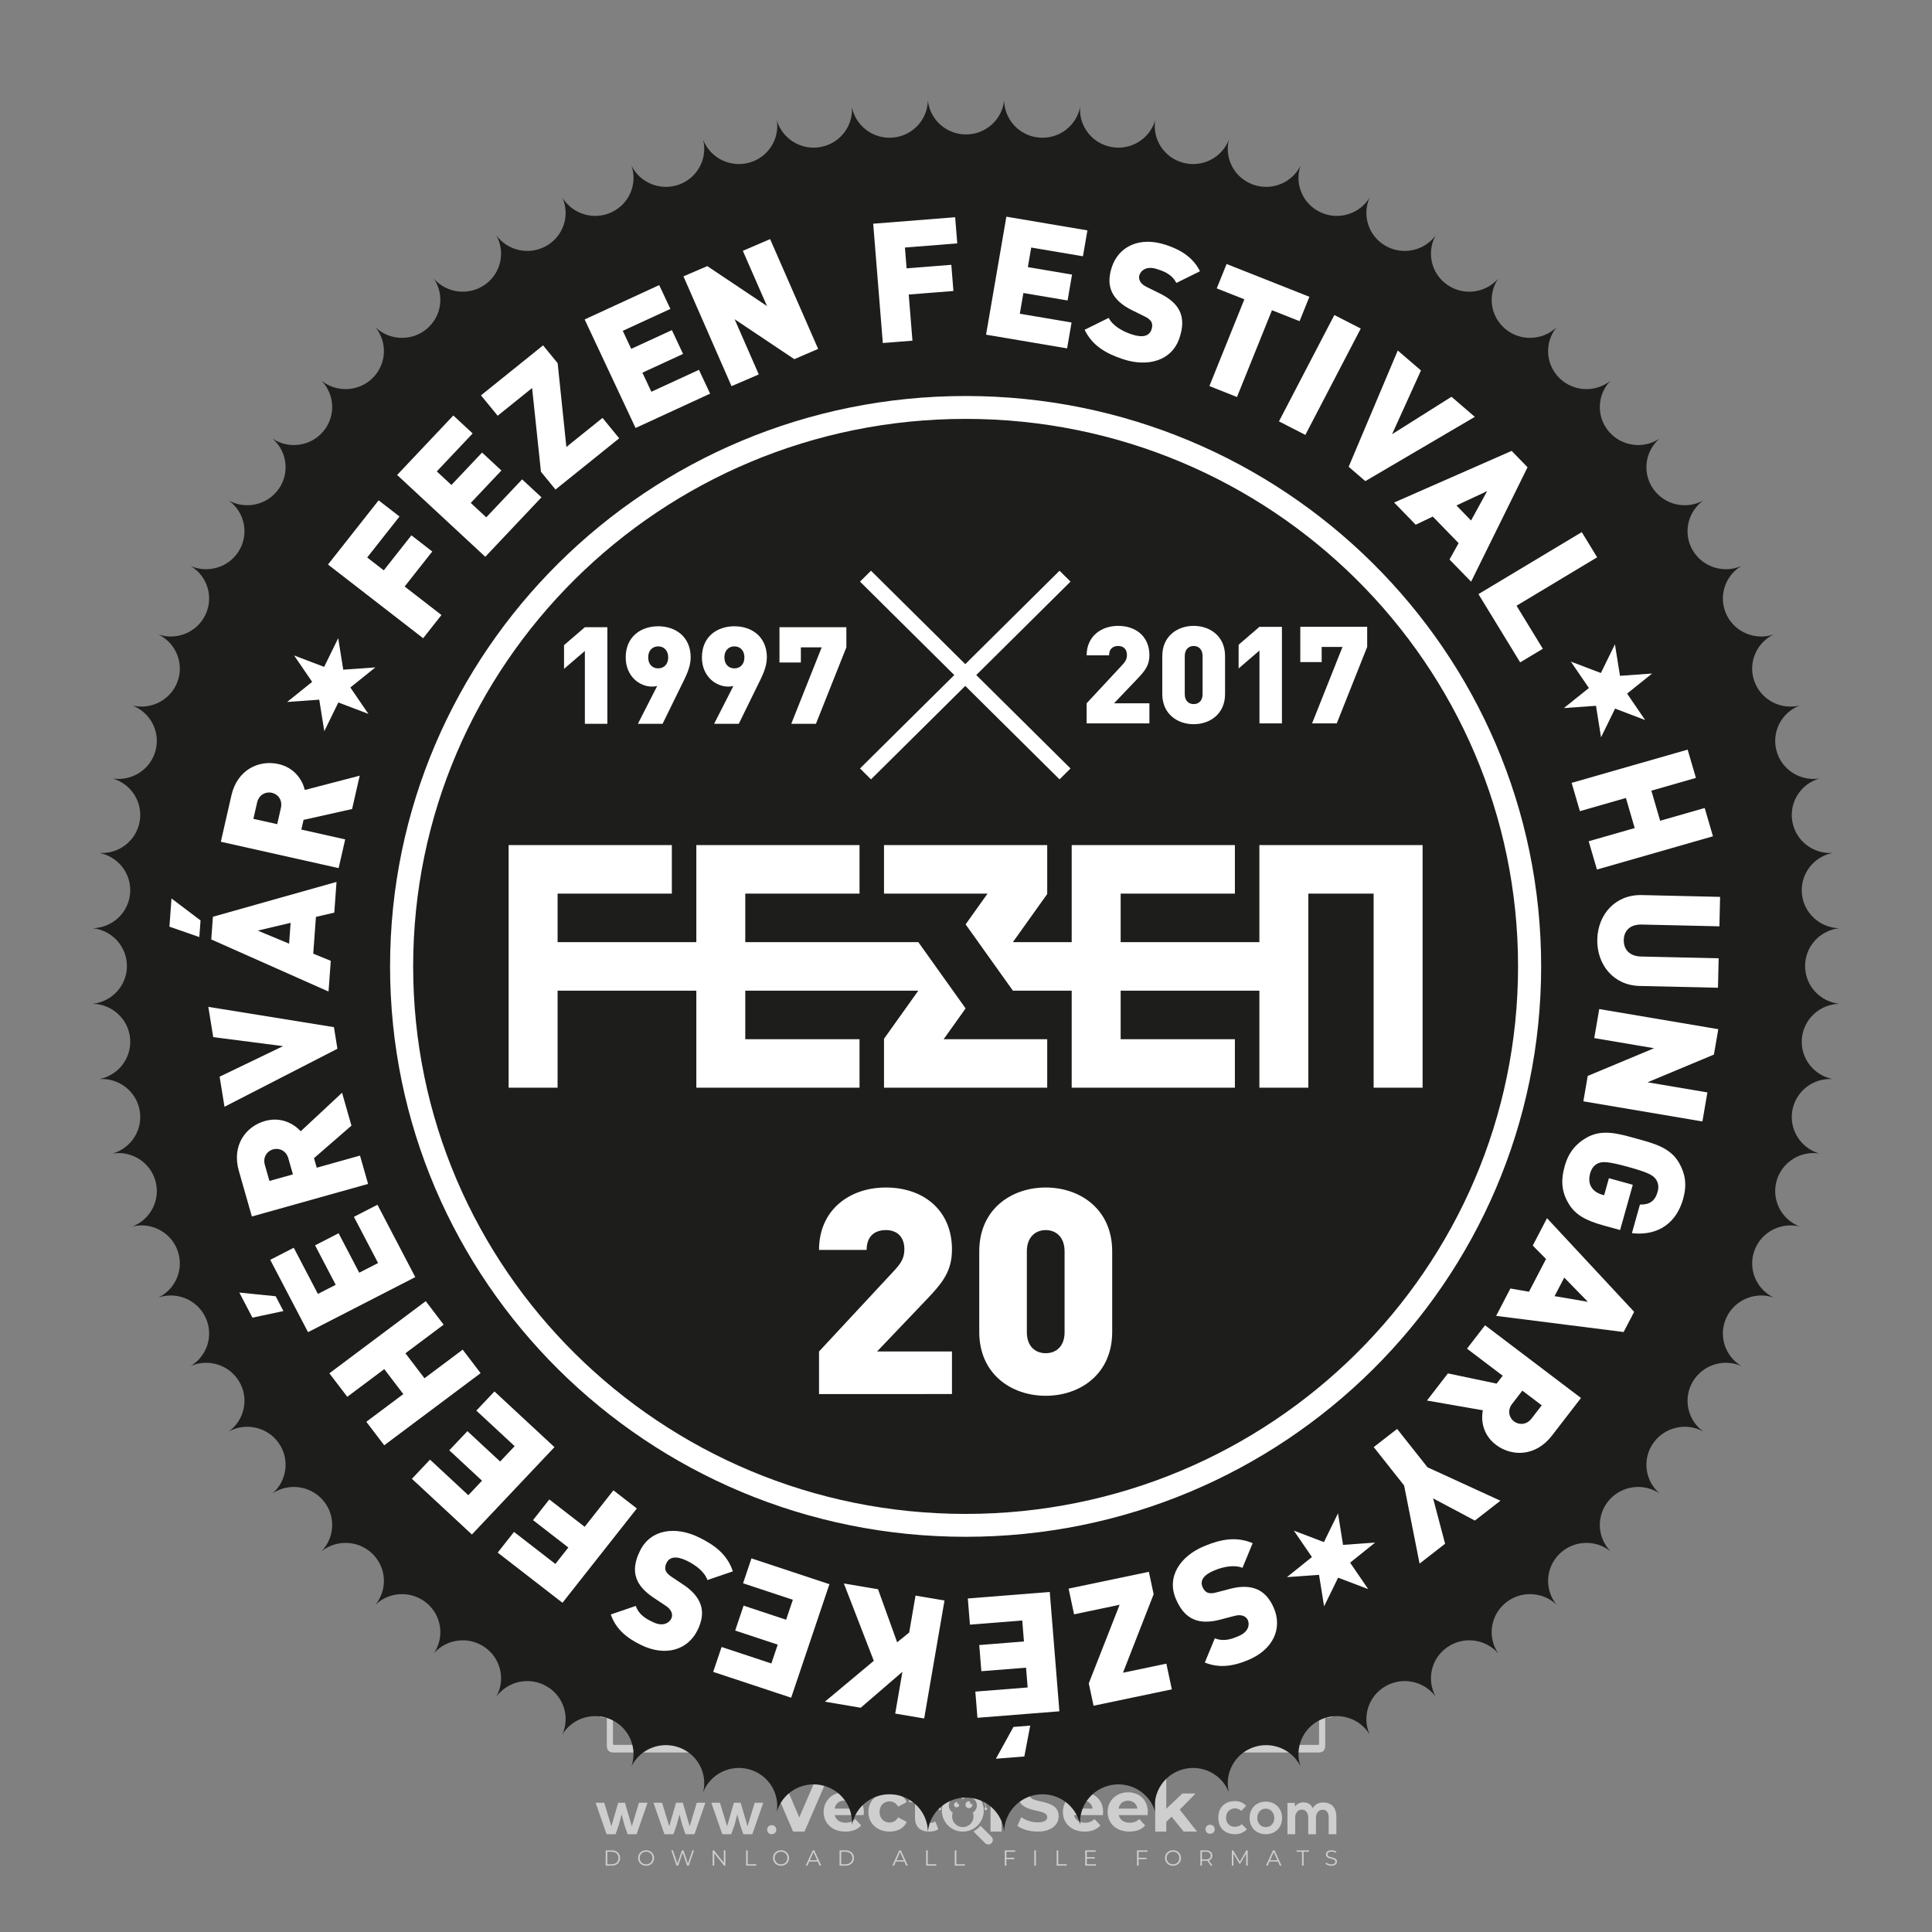 <?xml version="1.0" encoding="iso-8859-1"?>
<!-- Generator: Adobe Illustrator 24.3.0, SVG Export Plug-In . SVG Version: 6.00 Build 0)  -->
<svg version="1.1" id="Layer_1" xmlns="http://www.w3.org/2000/svg" xmlns:xlink="http://www.w3.org/1999/xlink" x="0px" y="0px"
	 viewBox="0 0 500 500" style="enable-background:new 0 0 500 500;" xml:space="preserve">
<rect x="0" y="0" width="500" height="500" fill="#808080" stroke="none"/>
<g id="watermark_1_">
	<g>
		<g id="watermark" style="opacity:0.61;">
			<g>
				<g>
					<g>
						<g>
							<polygon style="fill:#FFFFFF;" points="213.765,461.172 208.204,474.017 205.268,474.017 199.726,461.172 202.938,461.172 
								206.846,470.347 210.81,461.172 							"/>
						</g>
						<g>
							<path style="fill:#FFFFFF;" d="M223.507,469.741h-7.469c0.275,1.23,1.321,1.982,2.826,1.982c1.046,0,1.798-0.312,2.477-0.954
								l1.523,1.651c-0.917,1.046-2.294,1.597-4.074,1.597c-3.413,0-5.634-2.147-5.634-5.083c0-2.954,2.257-5.083,5.267-5.083
								c2.899,0,5.138,1.945,5.138,5.12C223.562,469.191,223.526,469.503,223.507,469.741 M216.002,468.071h4.863
								c-0.202-1.248-1.138-2.055-2.422-2.055C217.139,466.016,216.204,466.805,216.002,468.071"/>
						</g>
						<g>
							<path style="fill:#FFFFFF;" d="M224.735,468.934c0-2.973,2.294-5.083,5.505-5.083c2.074,0,3.707,0.899,4.423,2.514
								l-2.22,1.193c-0.532-0.936-1.321-1.358-2.221-1.358c-1.45,0-2.587,1.009-2.587,2.734c0,1.725,1.138,2.734,2.587,2.734
								c0.899,0,1.688-0.404,2.221-1.358l2.22,1.211c-0.716,1.578-2.349,2.495-4.423,2.495
								C227.029,474.017,224.735,471.907,224.735,468.934"/>
						</g>
						<g>
							<path style="fill:#FFFFFF;" d="M242.828,473.393c-0.587,0.422-1.45,0.624-2.331,0.624c-2.33,0-3.688-1.193-3.688-3.542
								v-4.055h-1.523v-2.202h1.523v-2.404h2.863v2.404h2.459v2.202h-2.459v4.019c0,0.844,0.458,1.303,1.229,1.303
								c0.422,0,0.844-0.128,1.156-0.367L242.828,473.393z"/>
						</g>
					</g>
					<g>
						<path style="fill:#FFFFFF;" d="M262.474,463.997v2.643c-0.238-0.018-0.422-0.037-0.642-0.037
							c-1.578,0-2.624,0.862-2.624,2.753v4.661h-2.863v-9.873h2.734v1.303C259.776,464.493,260.951,463.997,262.474,463.997"/>
					</g>
					<g>
						<path style="fill:#FFFFFF;" d="M263.299,472.53l1.009-2.239c1.083,0.789,2.697,1.339,4.239,1.339
							c1.762,0,2.477-0.587,2.477-1.376c0-2.404-7.469-0.752-7.469-5.524c0-2.184,1.762-4,5.413-4c1.615,0,3.267,0.385,4.459,1.138
							l-0.918,2.257c-1.193-0.679-2.422-1.009-3.56-1.009c-1.761,0-2.44,0.66-2.44,1.468c0,2.367,7.468,0.734,7.468,5.45
							c0,2.147-1.78,3.982-5.45,3.982C266.492,474.017,264.437,473.411,263.299,472.53"/>
					</g>
					<g>
						<path style="fill:#FFFFFF;" d="M285.428,469.741h-7.469c0.275,1.23,1.321,1.982,2.826,1.982c1.046,0,1.798-0.312,2.477-0.954
							l1.523,1.651c-0.918,1.046-2.294,1.597-4.074,1.597c-3.413,0-5.634-2.147-5.634-5.083c0-2.954,2.257-5.083,5.267-5.083
							c2.9,0,5.138,1.945,5.138,5.12C285.484,469.191,285.447,469.503,285.428,469.741 M277.923,468.071h4.863
							c-0.202-1.248-1.138-2.055-2.422-2.055C279.061,466.016,278.125,466.805,277.923,468.071"/>
					</g>
					<g>
						<path style="fill:#FFFFFF;" d="M297.007,469.741h-7.469c0.275,1.23,1.321,1.982,2.826,1.982c1.046,0,1.798-0.312,2.477-0.954
							l1.523,1.651c-0.918,1.046-2.294,1.597-4.074,1.597c-3.413,0-5.634-2.147-5.634-5.083c0-2.954,2.257-5.083,5.267-5.083
							c2.899,0,5.138,1.945,5.138,5.12C297.062,469.191,297.025,469.503,297.007,469.741 M289.501,468.071h4.863
							c-0.202-1.248-1.138-2.055-2.422-2.055C290.639,466.016,289.703,466.805,289.501,468.071"/>
					</g>
					<g>
						<polygon style="fill:#FFFFFF;" points="303.208,470.145 301.831,471.503 301.831,474.017 298.969,474.017 298.969,460.401 
							301.831,460.401 301.831,468.108 306.016,464.144 309.429,464.144 305.318,468.328 309.796,474.017 306.327,474.017 						"/>
					</g>
					<g>
						<path style="fill:#FFFFFF;" d="M256.601,475.359L256.601,475.359l-2.86-2.86c-0.435,0.508-0.953,0.943-1.534,1.284
							c-0.092,0.069-0.186,0.136-0.283,0.199l3.027,3.027c0.456,0.456,1.195,0.456,1.65,0
							C257.057,476.554,257.057,475.815,256.601,475.359"/>
					</g>
					<g>
						<path style="fill:#FFFFFF;" d="M249.984,463.244c0.221-0.173,0.495-0.281,0.797-0.281c0.042,0,0.083,0.002,0.124,0.006
							c-0.214-0.156-0.478-0.249-0.764-0.249c-0.395,0-0.744,0.18-0.981,0.458c-0.051,0-0.1,0.006-0.151,0.008
							c0.039-0.077,0.064-0.162,0.064-0.255c0-0.234-0.143-0.434-0.346-0.519c0.087,0.126,0.138,0.279,0.138,0.445
							c0,0.122-0.031,0.237-0.081,0.341c-2.811,0.201-5.03,2.539-5.03,5.4c0,2.993,2.426,5.42,5.42,5.42
							c2.993,0,5.42-2.426,5.42-5.42C254.595,465.879,252.593,463.635,249.984,463.244 M247.983,464.656
							c0.435,0,0.844,0.112,1.199,0.309c0.374-0.245,0.82-0.387,1.299-0.387c0.711,0,1.348,0.312,1.784,0.806
							c-0.435-0.379-1.004-0.61-1.627-0.61c-0.449,0-0.87,0.12-1.234,0.329c-0.079,0.046-0.156,0.096-0.229,0.15
							c-0.065-0.048-0.133-0.093-0.204-0.134c-0.369-0.219-0.8-0.344-1.26-0.344c-0.3,0-0.588,0.054-0.854,0.152
							C247.196,464.754,247.578,464.656,247.983,464.656 M251.772,469.098c0.115,0.305,0.181,0.634,0.181,0.979
							c0,1.534-1.244,2.777-2.778,2.777c-1.534,0-2.777-1.243-2.777-2.777c0-0.345,0.066-0.674,0.181-0.979
							c-0.62-0.382-1.035-1.064-1.035-1.846c0-1.197,0.971-2.168,2.168-2.168c0.565,0,1.078,0.218,1.463,0.572
							c0.386-0.354,0.899-0.572,1.464-0.572c1.197,0,2.168,0.971,2.168,2.168C252.807,468.034,252.392,468.716,251.772,469.098"/>
					</g>
					<g>
						<path style="fill:#FFFFFF;" d="M251.666,467.061c0,0.497-0.404,0.901-0.901,0.901c-0.497,0-0.901-0.404-0.901-0.901
							s0.404-0.901,0.901-0.901c0.101,0,0.197,0.017,0.287,0.047c-0.03,0.062-0.045,0.132-0.045,0.204
							c0,0.273,0.221,0.494,0.494,0.494c0.05,0,0.099-0.008,0.146-0.022C251.66,466.941,251.666,467,251.666,467.061"/>
					</g>
					<g>
						<path style="fill:#FFFFFF;" d="M248.255,467.061c0,0.376-0.305,0.681-0.681,0.681c-0.376,0-0.681-0.305-0.681-0.681
							s0.305-0.681,0.681-0.681c0.076,0,0.149,0.013,0.217,0.035c-0.023,0.047-0.034,0.1-0.034,0.155
							c0,0.206,0.167,0.374,0.374,0.374c0.038,0,0.075-0.006,0.11-0.017C248.25,466.97,248.255,467.015,248.255,467.061"/>
					</g>
					<g>
						<g>
							<g>
								<rect x="242.908" y="467.83" style="fill:#FFFFFF;" width="0.616" height="0.616"/>
							</g>
							<g>
								<rect x="254.827" y="467.83" style="fill:#FFFFFF;" width="0.616" height="0.616"/>
							</g>
							<g>
								<path style="fill:#FFFFFF;" d="M255.205,468.082h-0.14c0-3.248-2.642-5.89-5.89-5.89c-3.248,0-5.89,2.642-5.89,5.89h-0.14
									c0-1.611,0.627-3.125,1.766-4.264c1.139-1.139,2.653-1.766,4.264-1.766c1.611,0,3.125,0.627,4.264,1.766
									C254.578,464.957,255.205,466.471,255.205,468.082"/>
							</g>
						</g>
						<g>
							<rect x="248.868" y="461.814" style="fill:#FFFFFF;" width="0.616" height="0.616"/>
						</g>
						<g>
							<rect x="244.95" y="462.052" style="fill:#FFFFFF;" width="8.45" height="0.14"/>
						</g>
						<g>
							<path style="fill:#FFFFFF;" d="M245.174,462.15c0,0.108-0.088,0.196-0.196,0.196c-0.108,0-0.196-0.088-0.196-0.196
								c0-0.108,0.088-0.196,0.196-0.196C245.086,461.954,245.174,462.042,245.174,462.15"/>
						</g>
						<g>
							<path style="fill:#FFFFFF;" d="M253.596,462.15c0,0.108-0.088,0.196-0.196,0.196c-0.108,0-0.196-0.088-0.196-0.196
								c0-0.108,0.088-0.196,0.196-0.196C253.509,461.954,253.596,462.042,253.596,462.15"/>
						</g>
					</g>
				</g>
				<g>
					<path style="fill:#FFFFFF;" d="M314.356,473.409c0,1.559-2.364,1.559-2.364,0C311.993,471.851,314.356,471.851,314.356,473.409
						z"/>
				</g>
				<g>
					<g>
						<g>
							<path style="fill:#FFFFFF;" d="M161.739,466.549l1.772,6.088l1.855-6.088h2.215l-2.823,8.14h-2.33l-0.837-2.396l-0.722-2.708
								l-0.722,2.708l-0.837,2.396h-2.33l-2.839-8.14h2.231l1.855,6.088l1.756-6.088H161.739z"/>
						</g>
						<g>
							<path style="fill:#FFFFFF;" d="M176.713,466.549l1.772,6.088l1.855-6.088h2.215l-2.823,8.14h-2.33l-0.837-2.396l-0.722-2.708
								l-0.722,2.708l-0.837,2.396h-2.33l-2.839-8.14h2.231l1.855,6.088l1.756-6.088H176.713z"/>
						</g>
						<g>
							<path style="fill:#FFFFFF;" d="M191.687,466.549l1.772,6.088l1.855-6.088h2.215l-2.823,8.14h-2.33l-0.837-2.396l-0.722-2.708
								l-0.722,2.708l-0.837,2.396h-2.33l-2.839-8.14h2.231l1.855,6.088l1.756-6.088H191.687z"/>
						</g>
					</g>
					<g>
						<path style="fill:#FFFFFF;" d="M200.908,473.52c0,1.559-2.364,1.559-2.364,0C198.545,471.962,200.908,471.962,200.908,473.52z
							"/>
					</g>
					<g>
						<path style="fill:#FFFFFF;" d="M322.71,473.409c-0.935,0.919-1.919,1.28-3.117,1.28c-2.346,0-4.3-1.411-4.3-4.282
							s1.953-4.284,4.3-4.284c1.149,0,2.035,0.329,2.921,1.199l-1.264,1.329c-0.476-0.428-1.066-0.64-1.623-0.64
							c-1.346,0-2.33,0.985-2.33,2.396c0,1.542,1.05,2.362,2.297,2.362c0.64,0,1.28-0.18,1.772-0.672L322.71,473.409z"/>
					</g>
					<g>
						<path style="fill:#FFFFFF;" d="M331.805,470.472c0,2.33-1.591,4.217-4.217,4.217c-2.626,0-4.201-1.887-4.201-4.217
							c0-2.314,1.609-4.217,4.185-4.217C330.149,466.255,331.805,468.158,331.805,470.472z M325.389,470.472
							c0,1.231,0.739,2.38,2.199,2.38c1.46,0,2.199-1.149,2.199-2.38c0-1.215-0.854-2.396-2.199-2.396
							C326.144,468.077,325.389,469.258,325.389,470.472z"/>
					</g>
					<g>
						<path style="fill:#FFFFFF;" d="M338.572,474.689v-4.332c0-1.068-0.559-2.035-1.658-2.035c-1.082,0-1.722,0.967-1.722,2.035
							v4.332h-2.003v-8.107h1.855l0.148,0.985c0.426-0.82,1.362-1.116,2.133-1.116c0.969,0,1.937,0.394,2.396,1.51
							c0.723-1.149,1.658-1.478,2.708-1.478c2.297,0,3.43,1.412,3.43,3.84v4.365h-2.003v-4.365c0-1.066-0.442-1.97-1.526-1.97
							c-1.082,0-1.756,0.935-1.756,2.003v4.332H338.572z"/>
					</g>
				</g>
			</g>
		</g>
		<g style="opacity:0.61;">
			<g>
				<g>
					<path style="fill:#FFFFFF;" d="M345.988,431.299c-0.006-1.224-0.959-2.121-2.189-2.14c-0.924-0.014-0.832,0.12-0.834-0.867
						c-0.003-1.097-0.007-2.194,0.003-3.292c0.003-0.379-0.112-0.691-0.362-0.976c-2.342-2.668-4.678-5.342-7.019-8.011
						c-0.12-0.137-0.275-0.244-0.414-0.366c-6.214,0-12.427,0-18.641,0c-0.794,0.293-1.14,0.868-1.138,1.709
						c0.01,3.748,0.004,7.496,0.004,11.243c0,0.556-0.003,0.589-0.55,0.551c-1.497-0.102-2.516,0.986-2.497,2.492
						c0.044,3.476,0.013,6.953,0.014,10.429c0.001,1.58,0.867,2.443,2.45,2.449c0.582,0.002,0.582,0.002,0.582,0.6
						c0,2.219-0.001,4.438,0.001,6.657c0.001,1.192,0.58,1.771,1.768,1.771c8.013,0.001,16.027,0.001,24.04,0
						c1.168,0,1.755-0.583,1.757-1.745c0.002-2.256,0-4.512,0.001-6.768c0-0.512,0.002-0.511,0.52-0.515
						c0.271-0.002,0.541,0.008,0.809-0.058c0.996-0.246,1.69-1.044,1.694-2.069C346.003,438.696,346.005,434.997,345.988,431.299z
						 M317.537,417.162c5.337,0,10.674,0,16.01,0c0.548,0,0.554,0.007,0.554,0.561c0.001,2.243-0.001,4.486,0.001,6.73
						c0.001,0.811,0.249,1.059,1.06,1.059c1.91,0.001,3.821,0,5.731,0.001c0.458,0,0.479,0.021,0.481,0.483
						c0.003,0.887,0.002,1.775,0,2.662c-0.001,0.477-0.024,0.498-0.504,0.499c-3.895,0.001-7.79,0-11.684,0
						c-3.882,0-7.765,0-11.647,0c-0.55,0-0.552-0.001-0.552-0.561c-0.001-3.624-0.001-7.247,0-10.871
						C316.987,417.166,316.991,417.162,317.537,417.162z M340.822,451.579c-3.883,0.001-7.766,0-11.65,0c-3.871,0-7.742,0-11.613,0
						c-0.572,0-0.574-0.002-0.574-0.579c-0.001-1.997-0.001-3.994,0.001-5.991c0-0.464,0.023-0.486,0.478-0.487
						c7.803-0.001,15.607-0.001,23.41,0c0.478,0,0.499,0.02,0.499,0.503c0.002,1.997,0.001,3.994,0,5.991
						C341.375,451.574,341.37,451.579,340.822,451.579z"/>
				</g>
				<g>
					<g>
						<rect x="327.418" y="417.053" style="fill:#FFFFFF;" width="1.757" height="1.054"/>
					</g>
					<g>
						<rect x="325.662" y="418.107" style="fill:#FFFFFF;" width="1.757" height="1.054"/>
					</g>
					<g>
						<rect x="327.418" y="419.161" style="fill:#FFFFFF;" width="1.757" height="1.054"/>
					</g>
					<g>
						<rect x="325.662" y="420.215" style="fill:#FFFFFF;" width="1.757" height="1.054"/>
					</g>
					<g>
						<rect x="327.418" y="421.269" style="fill:#FFFFFF;" width="1.757" height="1.054"/>
					</g>
					<g>
						<rect x="325.662" y="422.323" style="fill:#FFFFFF;" width="1.757" height="1.054"/>
					</g>
					<g>
						<rect x="327.418" y="423.378" style="fill:#FFFFFF;" width="1.757" height="1.054"/>
					</g>
					<g>
						<rect x="325.662" y="424.432" style="fill:#FFFFFF;" width="1.757" height="1.054"/>
					</g>
					<g>
						<rect x="327.418" y="425.486" style="fill:#FFFFFF;" width="1.757" height="1.054"/>
					</g>
					<g>
						<rect x="325.662" y="426.54" style="fill:#FFFFFF;" width="1.757" height="1.054"/>
					</g>
					<g>
						<rect x="327.418" y="427.594" style="fill:#FFFFFF;" width="1.757" height="1.054"/>
					</g>
					<g>
						<rect x="325.662" y="428.648" style="fill:#FFFFFF;" width="1.757" height="1.054"/>
					</g>
				</g>
			</g>
			<g>
				<path style="fill:#FFFFFF;" d="M187.637,431.299c-0.006-1.224-0.959-2.121-2.189-2.14c-0.924-0.014-0.832,0.12-0.834-0.867
					c-0.003-1.097-0.007-2.194,0.003-3.292c0.003-0.379-0.112-0.691-0.362-0.976c-2.342-2.668-4.678-5.342-7.019-8.011
					c-0.12-0.137-0.275-0.244-0.414-0.366c-6.214,0-12.427,0-18.641,0c-0.794,0.293-1.14,0.868-1.138,1.709
					c0.01,3.748,0.004,7.496,0.004,11.243c0,0.556-0.003,0.589-0.55,0.551c-1.497-0.102-2.516,0.986-2.497,2.492
					c0.044,3.476,0.013,6.953,0.014,10.429c0.001,1.58,0.867,2.443,2.45,2.449c0.582,0.002,0.582,0.002,0.582,0.6
					c0,2.219-0.001,4.438,0.001,6.657c0.001,1.192,0.58,1.771,1.768,1.771c8.013,0.001,16.027,0.001,24.04,0
					c1.168,0,1.755-0.583,1.757-1.745c0.002-2.256,0-4.512,0.001-6.768c0-0.512,0.002-0.511,0.52-0.515
					c0.271-0.002,0.541,0.008,0.809-0.058c0.996-0.246,1.69-1.044,1.694-2.069C187.652,438.696,187.655,434.997,187.637,431.299z
					 M159.187,417.162c5.337,0,10.674,0,16.01,0c0.548,0,0.554,0.007,0.554,0.561c0.001,2.243-0.001,4.486,0.001,6.73
					c0.001,0.811,0.249,1.059,1.06,1.059c1.91,0.001,3.821,0,5.731,0.001c0.458,0,0.479,0.021,0.481,0.483
					c0.003,0.887,0.002,1.775,0,2.662c-0.001,0.477-0.024,0.498-0.504,0.499c-3.895,0.001-7.79,0-11.684,0
					c-3.882,0-7.765,0-11.647,0c-0.55,0-0.552-0.001-0.552-0.561c-0.001-3.624-0.001-7.247,0-10.871
					C158.636,417.166,158.64,417.162,159.187,417.162z M182.472,451.579c-3.883,0.001-7.766,0-11.65,0c-3.871,0-7.742,0-11.613,0
					c-0.572,0-0.574-0.002-0.574-0.579c-0.001-1.997-0.001-3.994,0.001-5.991c0-0.464,0.023-0.486,0.478-0.487
					c7.803-0.001,15.607-0.001,23.41,0c0.478,0,0.499,0.02,0.499,0.503c0.002,1.997,0.001,3.994,0,5.991
					C183.024,451.574,183.019,451.579,182.472,451.579z"/>
			</g>
			<g>
				<path style="fill:#FFFFFF;" d="M159.779,440.669v-7.897h2.779c0.375,0,0.726,0.061,1.053,0.182
					c0.327,0.121,0.612,0.292,0.855,0.513c0.242,0.221,0.434,0.483,0.573,0.789c0.14,0.305,0.21,0.642,0.21,1.009
					c0,0.375-0.07,0.715-0.21,1.02c-0.14,0.305-0.331,0.568-0.573,0.789c-0.243,0.221-0.528,0.392-0.855,0.513
					c-0.327,0.121-0.678,0.182-1.053,0.182h-1.29v2.901H159.779z M162.58,436.356c0.39,0,0.684-0.111,0.882-0.331
					c0.199-0.22,0.298-0.474,0.298-0.761c0-0.14-0.024-0.276-0.072-0.408c-0.048-0.132-0.121-0.248-0.221-0.347
					c-0.099-0.099-0.223-0.178-0.37-0.237c-0.147-0.059-0.32-0.089-0.518-0.089h-1.312v2.173H162.58z"/>
				<path style="fill:#FFFFFF;" d="M166.308,432.771h1.731l3.177,5.294h0.088l-0.088-1.522v-3.772h1.478v7.897h-1.566l-3.353-5.592
					h-0.088l0.088,1.522v4.07h-1.467V432.771z"/>
				<path style="fill:#FFFFFF;" d="M177.922,436.334h3.872c0.022,0.089,0.04,0.195,0.055,0.32c0.014,0.125,0.022,0.25,0.022,0.375
					c0,0.507-0.077,0.985-0.231,1.434c-0.154,0.449-0.397,0.849-0.728,1.202c-0.353,0.375-0.776,0.666-1.268,0.871
					c-0.493,0.206-1.055,0.309-1.688,0.309c-0.574,0-1.114-0.103-1.622-0.309c-0.507-0.206-0.948-0.492-1.323-0.86
					c-0.375-0.367-0.673-0.803-0.894-1.307c-0.221-0.504-0.331-1.053-0.331-1.649c0-0.595,0.11-1.145,0.331-1.649
					c0.221-0.504,0.518-0.939,0.894-1.307c0.375-0.367,0.816-0.654,1.323-0.86c0.507-0.206,1.048-0.309,1.622-0.309
					c0.64,0,1.211,0.11,1.715,0.331c0.504,0.221,0.935,0.526,1.296,0.915l-1.025,1.004c-0.258-0.272-0.544-0.48-0.861-0.623
					c-0.316-0.143-0.695-0.215-1.136-0.215c-0.361,0-0.703,0.065-1.026,0.193c-0.324,0.129-0.607,0.311-0.85,0.546
					c-0.242,0.235-0.436,0.52-0.579,0.855c-0.143,0.335-0.215,0.708-0.215,1.119c0,0.412,0.072,0.785,0.215,1.12
					c0.143,0.335,0.338,0.62,0.584,0.855c0.246,0.235,0.531,0.418,0.855,0.546c0.323,0.129,0.669,0.193,1.037,0.193
					c0.419,0,0.773-0.061,1.064-0.182c0.29-0.121,0.538-0.278,0.744-0.469c0.148-0.132,0.275-0.3,0.381-0.502
					c0.106-0.202,0.189-0.428,0.248-0.678h-2.482V436.334z"/>
			</g>
			<g>
				<path style="fill:#FFFFFF;" d="M224.019,431.299c-0.006-1.224-0.959-2.121-2.189-2.14c-0.924-0.014-0.832,0.12-0.834-0.867
					c-0.003-1.097-0.007-2.194,0.003-3.292c0.003-0.379-0.112-0.691-0.362-0.976c-2.342-2.668-4.678-5.342-7.019-8.011
					c-0.12-0.137-0.275-0.244-0.414-0.366c-6.214,0-12.427,0-18.641,0c-0.794,0.293-1.14,0.868-1.138,1.709
					c0.01,3.748,0.004,7.496,0.004,11.243c0,0.556-0.003,0.589-0.55,0.551c-1.497-0.102-2.516,0.986-2.497,2.492
					c0.044,3.476,0.013,6.953,0.014,10.429c0.001,1.58,0.867,2.443,2.45,2.449c0.582,0.002,0.582,0.002,0.582,0.6
					c0,2.219-0.001,4.438,0.001,6.657c0.001,1.192,0.58,1.771,1.768,1.771c8.013,0.001,16.027,0.001,24.04,0
					c1.168,0,1.755-0.583,1.757-1.745c0.002-2.256,0-4.512,0.001-6.768c0-0.512,0.002-0.511,0.52-0.515
					c0.271-0.002,0.541,0.008,0.809-0.058c0.997-0.246,1.69-1.044,1.694-2.069C224.034,438.696,224.036,434.997,224.019,431.299z
					 M195.568,417.162c5.337,0,10.674,0,16.01,0c0.548,0,0.554,0.007,0.554,0.561c0.001,2.243-0.001,4.486,0.001,6.73
					c0.001,0.811,0.249,1.059,1.06,1.059c1.91,0.001,3.821,0,5.731,0.001c0.458,0,0.479,0.021,0.481,0.483
					c0.003,0.887,0.002,1.775,0,2.662c-0.001,0.477-0.024,0.498-0.504,0.499c-3.895,0.001-7.79,0-11.684,0
					c-3.882,0-7.765,0-11.647,0c-0.55,0-0.552-0.001-0.552-0.561c-0.001-3.624-0.001-7.247,0-10.871
					C195.018,417.166,195.022,417.162,195.568,417.162z M218.854,451.579c-3.883,0.001-7.766,0-11.65,0c-3.871,0-7.742,0-11.613,0
					c-0.572,0-0.574-0.002-0.574-0.579c-0.001-1.997-0.001-3.994,0.001-5.991c0-0.464,0.023-0.486,0.478-0.487
					c7.803-0.001,15.607-0.001,23.41,0c0.478,0,0.499,0.02,0.499,0.503c0.002,1.997,0.001,3.994,0,5.991
					C219.406,451.574,219.401,451.579,218.854,451.579z"/>
			</g>
			<g>
				<path style="fill:#FFFFFF;" d="M205.111,432.771h1.699l2.967,7.897h-1.644l-0.651-1.886h-3.044l-0.651,1.886h-1.643
					L205.111,432.771z M206.997,437.415l-0.706-1.974l-0.287-0.96h-0.088l-0.287,0.96l-0.706,1.974H206.997z"/>
				<path style="fill:#FFFFFF;" d="M211.331,434.536c-0.125,0-0.245-0.024-0.359-0.072c-0.114-0.048-0.213-0.114-0.298-0.199
					c-0.084-0.084-0.151-0.182-0.198-0.292c-0.048-0.11-0.072-0.232-0.072-0.364s0.024-0.254,0.072-0.364
					c0.048-0.11,0.114-0.208,0.198-0.292c0.084-0.084,0.184-0.151,0.298-0.198c0.114-0.048,0.233-0.072,0.359-0.072
					c0.257,0,0.478,0.09,0.662,0.27c0.184,0.181,0.276,0.399,0.276,0.656s-0.092,0.476-0.276,0.656
					C211.809,434.446,211.589,434.536,211.331,434.536z M210.615,440.669v-5.404h1.445v5.404H210.615z"/>
			</g>
			<g>
				<path style="fill:#FFFFFF;" d="M261.044,431.299c-0.006-1.224-0.959-2.121-2.189-2.14c-0.924-0.014-0.832,0.12-0.834-0.867
					c-0.003-1.097-0.007-2.194,0.003-3.292c0.003-0.379-0.112-0.691-0.362-0.976c-2.342-2.668-4.678-5.342-7.019-8.011
					c-0.12-0.137-0.275-0.244-0.414-0.366c-6.214,0-12.427,0-18.641,0c-0.794,0.293-1.14,0.868-1.138,1.709
					c0.01,3.748,0.004,7.496,0.004,11.243c0,0.556-0.003,0.589-0.55,0.551c-1.497-0.102-2.516,0.986-2.497,2.492
					c0.044,3.476,0.013,6.953,0.014,10.429c0.001,1.58,0.867,2.443,2.45,2.449c0.582,0.002,0.582,0.002,0.582,0.6
					c0,2.219-0.001,4.438,0.001,6.657c0.001,1.192,0.58,1.771,1.768,1.771c8.013,0.001,16.027,0.001,24.04,0
					c1.168,0,1.755-0.583,1.757-1.745c0.002-2.256,0-4.512,0.001-6.768c0-0.512,0.002-0.511,0.52-0.515
					c0.271-0.002,0.541,0.008,0.809-0.058c0.996-0.246,1.69-1.044,1.694-2.069C261.059,438.696,261.061,434.997,261.044,431.299z
					 M232.593,417.162c5.337,0,10.674,0,16.01,0c0.548,0,0.554,0.007,0.554,0.561c0.001,2.243-0.001,4.486,0.001,6.73
					c0.001,0.811,0.249,1.059,1.06,1.059c1.91,0.001,3.821,0,5.731,0.001c0.458,0,0.479,0.021,0.481,0.483
					c0.003,0.887,0.002,1.775,0,2.662c-0.001,0.477-0.024,0.498-0.504,0.499c-3.895,0.001-7.79,0-11.684,0
					c-3.882,0-7.765,0-11.647,0c-0.55,0-0.552-0.001-0.552-0.561c-0.001-3.624-0.001-7.247,0-10.871
					C232.042,417.166,232.047,417.162,232.593,417.162z M255.878,451.579c-3.883,0.001-7.766,0-11.65,0c-3.871,0-7.742,0-11.613,0
					c-0.572,0-0.574-0.002-0.574-0.579c-0.001-1.997-0.001-3.994,0.001-5.991c0-0.464,0.023-0.486,0.478-0.487
					c7.803-0.001,15.607-0.001,23.41,0c0.478,0,0.499,0.02,0.499,0.503c0.002,1.997,0.001,3.994,0,5.991
					C256.431,451.574,256.426,451.579,255.878,451.579z"/>
			</g>
			<g>
				<path style="fill:#FFFFFF;" d="M236.361,440.845c-0.338,0-0.662-0.048-0.971-0.143c-0.309-0.095-0.592-0.239-0.849-0.43
					c-0.257-0.191-0.481-0.425-0.673-0.7c-0.191-0.276-0.342-0.597-0.452-0.965l1.401-0.551c0.103,0.397,0.283,0.726,0.54,0.987
					c0.257,0.261,0.596,0.392,1.015,0.392c0.154,0,0.303-0.02,0.447-0.061c0.143-0.04,0.272-0.099,0.386-0.176
					s0.204-0.175,0.27-0.292c0.066-0.118,0.099-0.254,0.099-0.408c0-0.147-0.026-0.279-0.077-0.397
					c-0.051-0.117-0.138-0.227-0.259-0.331c-0.121-0.103-0.28-0.202-0.475-0.298c-0.195-0.095-0.435-0.195-0.722-0.298l-0.485-0.176
					c-0.213-0.073-0.429-0.173-0.645-0.298c-0.217-0.125-0.413-0.276-0.59-0.452c-0.177-0.176-0.322-0.384-0.436-0.623
					c-0.114-0.239-0.171-0.509-0.171-0.81c0-0.309,0.06-0.597,0.182-0.866c0.121-0.268,0.294-0.503,0.518-0.706
					c0.224-0.202,0.492-0.36,0.805-0.474s0.66-0.171,1.042-0.171c0.397,0,0.74,0.053,1.031,0.16
					c0.291,0.107,0.537,0.243,0.739,0.408c0.202,0.165,0.366,0.348,0.491,0.546c0.125,0.199,0.217,0.386,0.276,0.563l-1.312,0.551
					c-0.074-0.221-0.208-0.419-0.402-0.596c-0.195-0.176-0.462-0.265-0.8-0.265c-0.324,0-0.592,0.075-0.805,0.226
					c-0.213,0.151-0.32,0.348-0.32,0.59c0,0.235,0.103,0.436,0.309,0.601c0.206,0.165,0.533,0.325,0.982,0.48l0.497,0.165
					c0.316,0.111,0.605,0.237,0.866,0.381c0.261,0.143,0.485,0.314,0.673,0.513c0.187,0.199,0.331,0.425,0.43,0.678
					c0.1,0.254,0.149,0.546,0.149,0.877c0,0.412-0.083,0.767-0.248,1.064c-0.165,0.298-0.377,0.542-0.634,0.734
					c-0.258,0.191-0.548,0.335-0.872,0.43C236.986,440.797,236.67,440.845,236.361,440.845z"/>
				<path style="fill:#FFFFFF;" d="M239.516,432.771h1.61l1.633,4.754l0.287,1.015h0.088l0.309-1.015l1.699-4.754h1.61l-2.879,7.897
					h-1.566L239.516,432.771z"/>
				<path style="fill:#FFFFFF;" d="M251.097,436.334h3.871c0.022,0.089,0.04,0.195,0.055,0.32c0.015,0.125,0.023,0.25,0.023,0.375
					c0,0.507-0.078,0.985-0.232,1.434c-0.154,0.449-0.397,0.849-0.728,1.202c-0.353,0.375-0.775,0.666-1.268,0.871
					c-0.493,0.206-1.055,0.309-1.688,0.309c-0.574,0-1.114-0.103-1.621-0.309c-0.507-0.206-0.949-0.492-1.324-0.86
					c-0.375-0.367-0.673-0.803-0.894-1.307c-0.22-0.504-0.331-1.053-0.331-1.649c0-0.595,0.11-1.145,0.331-1.649
					c0.221-0.504,0.518-0.939,0.894-1.307c0.375-0.367,0.816-0.654,1.324-0.86c0.507-0.206,1.047-0.309,1.621-0.309
					c0.64,0,1.211,0.11,1.715,0.331c0.504,0.221,0.936,0.526,1.296,0.915l-1.026,1.004c-0.257-0.272-0.544-0.48-0.861-0.623
					c-0.316-0.143-0.694-0.215-1.136-0.215c-0.36,0-0.702,0.065-1.026,0.193c-0.323,0.129-0.607,0.311-0.849,0.546
					c-0.243,0.235-0.436,0.52-0.579,0.855c-0.143,0.335-0.215,0.708-0.215,1.119c0,0.412,0.072,0.785,0.215,1.12
					c0.143,0.335,0.338,0.62,0.585,0.855c0.246,0.235,0.531,0.418,0.854,0.546c0.324,0.129,0.669,0.193,1.037,0.193
					c0.419,0,0.774-0.061,1.064-0.182c0.29-0.121,0.539-0.278,0.745-0.469c0.147-0.132,0.274-0.3,0.38-0.502
					c0.107-0.202,0.189-0.428,0.248-0.678h-2.482V436.334z"/>
			</g>
			<g>
				<path style="fill:#FFFFFF;" d="M297.3,431.299c-0.006-1.224-0.959-2.121-2.189-2.14c-0.924-0.014-0.832,0.12-0.834-0.867
					c-0.003-1.097-0.007-2.194,0.003-3.292c0.003-0.379-0.112-0.691-0.362-0.976c-2.342-2.668-4.678-5.342-7.019-8.011
					c-0.12-0.137-0.275-0.244-0.414-0.366c-6.214,0-12.427,0-18.641,0c-0.794,0.293-1.14,0.868-1.138,1.709
					c0.01,3.748,0.004,7.496,0.004,11.243c0,0.556-0.003,0.589-0.55,0.551c-1.497-0.102-2.516,0.986-2.497,2.492
					c0.044,3.476,0.013,6.953,0.014,10.429c0.001,1.58,0.867,2.443,2.45,2.449c0.582,0.002,0.582,0.002,0.582,0.6
					c0,2.219-0.001,4.438,0.001,6.657c0.001,1.192,0.58,1.771,1.768,1.771c8.013,0.001,16.027,0.001,24.04,0
					c1.168,0,1.755-0.583,1.757-1.745c0.002-2.256,0-4.512,0.001-6.768c0-0.512,0.002-0.511,0.52-0.515
					c0.271-0.002,0.541,0.008,0.809-0.058c0.996-0.246,1.69-1.044,1.694-2.069C297.315,438.696,297.318,434.997,297.3,431.299z
					 M268.85,417.162c5.337,0,10.674,0,16.01,0c0.548,0,0.554,0.007,0.554,0.561c0.001,2.243-0.001,4.486,0.001,6.73
					c0.001,0.811,0.249,1.059,1.06,1.059c1.91,0.001,3.821,0,5.731,0.001c0.458,0,0.479,0.021,0.481,0.483
					c0.003,0.887,0.002,1.775,0,2.662c-0.001,0.477-0.024,0.498-0.504,0.499c-3.895,0.001-7.79,0-11.684,0
					c-3.882,0-7.765,0-11.647,0c-0.55,0-0.552-0.001-0.552-0.561c-0.001-3.624-0.001-7.247,0-10.871
					C268.299,417.166,268.303,417.162,268.85,417.162z M292.135,451.579c-3.883,0.001-7.766,0-11.65,0c-3.871,0-7.742,0-11.613,0
					c-0.572,0-0.574-0.002-0.574-0.579c-0.001-1.997-0.001-3.994,0.001-5.991c0-0.464,0.023-0.486,0.478-0.487
					c7.803-0.001,15.607-0.001,23.41,0c0.478,0,0.499,0.02,0.499,0.503c0.001,1.997,0.001,3.994,0,5.991
					C292.687,451.574,292.682,451.579,292.135,451.579z"/>
			</g>
			<g>
				<path style="fill:#FFFFFF;" d="M272.966,434.183v1.831h3.165v1.412h-3.165v1.831h3.518v1.412h-5.007v-7.897h5.007v1.412H272.966
					z"/>
				<path style="fill:#FFFFFF;" d="M277.852,440.669v-7.897h2.779c0.375,0,0.726,0.061,1.053,0.182
					c0.327,0.121,0.612,0.292,0.855,0.513c0.243,0.221,0.434,0.483,0.574,0.789c0.14,0.305,0.209,0.642,0.209,1.009
					c0,0.375-0.07,0.715-0.209,1.02c-0.14,0.305-0.331,0.568-0.574,0.789c-0.243,0.221-0.528,0.392-0.855,0.513
					c-0.327,0.121-0.678,0.182-1.053,0.182h-1.29v2.901H277.852z M280.653,436.356c0.389,0,0.684-0.111,0.882-0.331
					c0.199-0.22,0.298-0.474,0.298-0.761c0-0.14-0.024-0.276-0.072-0.408c-0.048-0.132-0.121-0.248-0.221-0.347
					c-0.099-0.099-0.222-0.178-0.37-0.237c-0.147-0.059-0.32-0.089-0.518-0.089h-1.312v2.173H280.653z"/>
				<path style="fill:#FFFFFF;" d="M286.797,440.845c-0.338,0-0.662-0.048-0.971-0.143c-0.309-0.095-0.592-0.239-0.849-0.43
					c-0.257-0.191-0.482-0.425-0.673-0.7c-0.191-0.276-0.342-0.597-0.452-0.965l1.401-0.551c0.103,0.397,0.283,0.726,0.541,0.987
					c0.257,0.261,0.595,0.392,1.015,0.392c0.154,0,0.303-0.02,0.447-0.061c0.143-0.04,0.272-0.099,0.386-0.176
					c0.114-0.077,0.204-0.175,0.27-0.292c0.066-0.118,0.1-0.254,0.1-0.408c0-0.147-0.026-0.279-0.077-0.397
					c-0.051-0.117-0.138-0.227-0.259-0.331c-0.121-0.103-0.279-0.202-0.474-0.298c-0.195-0.095-0.436-0.195-0.723-0.298
					l-0.485-0.176c-0.213-0.073-0.428-0.173-0.645-0.298c-0.217-0.125-0.414-0.276-0.59-0.452c-0.176-0.176-0.322-0.384-0.436-0.623
					c-0.114-0.239-0.171-0.509-0.171-0.81c0-0.309,0.061-0.597,0.182-0.866c0.121-0.268,0.294-0.503,0.518-0.706
					c0.224-0.202,0.493-0.36,0.805-0.474c0.312-0.114,0.66-0.171,1.042-0.171c0.397,0,0.741,0.053,1.031,0.16
					c0.29,0.107,0.537,0.243,0.739,0.408c0.202,0.165,0.365,0.348,0.491,0.546c0.125,0.199,0.217,0.386,0.276,0.563l-1.312,0.551
					c-0.074-0.221-0.208-0.419-0.403-0.596c-0.195-0.176-0.462-0.265-0.799-0.265c-0.324,0-0.592,0.075-0.805,0.226
					c-0.213,0.151-0.32,0.348-0.32,0.59c0,0.235,0.103,0.436,0.309,0.601c0.206,0.165,0.533,0.325,0.982,0.48l0.496,0.165
					c0.316,0.111,0.605,0.237,0.866,0.381c0.261,0.143,0.485,0.314,0.673,0.513c0.187,0.199,0.331,0.425,0.43,0.678
					c0.099,0.254,0.149,0.546,0.149,0.877c0,0.412-0.083,0.767-0.248,1.064c-0.165,0.298-0.377,0.542-0.634,0.734
					c-0.258,0.191-0.548,0.335-0.872,0.43C287.422,440.797,287.105,440.845,286.797,440.845z"/>
			</g>
			<g>
				<path style="fill:#FFFFFF;" d="M321.394,439.168l4.004-4.985h-3.827v-1.412h5.559v1.5l-3.96,4.985h4.004v1.412h-5.779V439.168z"
					/>
				<path style="fill:#FFFFFF;" d="M328.409,432.771h1.489v7.897h-1.489V432.771z"/>
				<path style="fill:#FFFFFF;" d="M331.486,440.669v-7.897h2.779c0.375,0,0.726,0.061,1.053,0.182
					c0.327,0.121,0.612,0.292,0.855,0.513s0.434,0.483,0.574,0.789c0.14,0.305,0.209,0.642,0.209,1.009
					c0,0.375-0.07,0.715-0.209,1.02c-0.14,0.305-0.331,0.568-0.574,0.789c-0.243,0.221-0.528,0.392-0.855,0.513
					c-0.327,0.121-0.678,0.182-1.053,0.182h-1.29v2.901H331.486z M334.288,436.356c0.389,0,0.684-0.111,0.882-0.331
					c0.199-0.22,0.298-0.474,0.298-0.761c0-0.14-0.024-0.276-0.072-0.408c-0.048-0.132-0.121-0.248-0.221-0.347
					c-0.099-0.099-0.222-0.178-0.37-0.237c-0.147-0.059-0.32-0.089-0.518-0.089h-1.312v2.173H334.288z"/>
			</g>
		</g>
		<g style="opacity:0.61;">
			<path style="fill:#FFFFFF;" d="M300.133,433.27h9.067v2.242h-9.067V433.27z M300.133,437.136h9.067v2.243h-9.067V437.136z"/>
		</g>
	</g>
	<g style="opacity:0.61;">
		<path style="fill:#FFFFFF;" d="M156.756,478.878h1.607c1.263,0,2.114,0.812,2.114,1.974c0,1.161-0.851,1.973-2.114,1.973h-1.607
			V478.878z M158.34,482.464c1.049,0,1.725-0.665,1.725-1.612c0-0.947-0.677-1.613-1.725-1.613h-1.167v3.225H158.34z"/>
		<path style="fill:#FFFFFF;" d="M165.139,480.851c0-1.15,0.879-2.007,2.075-2.007c1.184,0,2.069,0.851,2.069,2.007
			c0,1.156-0.885,2.007-2.069,2.007C166.019,482.858,165.139,482.002,165.139,480.851z M168.866,480.851
			c0-0.942-0.705-1.635-1.652-1.635c-0.953,0-1.663,0.693-1.663,1.635c0,0.941,0.71,1.635,1.663,1.635
			C168.162,482.486,168.866,481.793,168.866,480.851z"/>
		<path style="fill:#FFFFFF;" d="M179.596,478.878l-1.331,3.947h-0.44l-1.156-3.366l-1.161,3.366h-0.434l-1.331-3.947h0.429
			l1.139,3.394l1.178-3.394h0.389l1.161,3.411l1.156-3.411H179.596z"/>
		<path style="fill:#FFFFFF;" d="M187.731,478.878v3.947h-0.344l-2.537-3.202v3.202h-0.417v-3.947h0.344l2.543,3.203v-3.203H187.731
			z"/>
		<path style="fill:#FFFFFF;" d="M193.093,478.878h0.417v3.586h2.21v0.361h-2.627V478.878z"/>
		<path style="fill:#FFFFFF;" d="M200.061,480.851c0-1.15,0.879-2.007,2.075-2.007c1.184,0,2.069,0.851,2.069,2.007
			c0,1.156-0.885,2.007-2.069,2.007C200.941,482.858,200.061,482.002,200.061,480.851z M203.788,480.851
			c0-0.942-0.705-1.635-1.652-1.635c-0.953,0-1.663,0.693-1.663,1.635c0,0.941,0.71,1.635,1.663,1.635
			C203.083,482.486,203.788,481.793,203.788,480.851z"/>
		<path style="fill:#FFFFFF;" d="M211.636,481.77h-2.199l-0.474,1.054h-0.434l1.804-3.947h0.412l1.804,3.947h-0.44L211.636,481.77z
			 M211.484,481.432l-0.947-2.12l-0.947,2.12H211.484z"/>
		<path style="fill:#FFFFFF;" d="M217.28,478.878h1.607c1.263,0,2.114,0.812,2.114,1.974c0,1.161-0.851,1.973-2.114,1.973h-1.607
			V478.878z M218.864,482.464c1.049,0,1.725-0.665,1.725-1.612c0-0.947-0.677-1.613-1.725-1.613h-1.167v3.225H218.864z"/>
		<path style="fill:#FFFFFF;" d="M234.041,481.77h-2.199l-0.474,1.054h-0.434l1.804-3.947h0.412l1.804,3.947h-0.44L234.041,481.77z
			 M233.889,481.432l-0.947-2.12l-0.947,2.12H233.889z"/>
		<path style="fill:#FFFFFF;" d="M239.685,478.878h0.417v3.586h2.21v0.361h-2.627V478.878z"/>
		<path style="fill:#FFFFFF;" d="M247.082,478.878h0.417v3.586h2.21v0.361h-2.627V478.878z"/>
		<path style="fill:#FFFFFF;" d="M260.449,479.239v1.551h2.041v0.361h-2.041v1.675h-0.417v-3.947h2.706v0.361H260.449z"/>
		<path style="fill:#FFFFFF;" d="M267.678,478.878h0.417v3.947h-0.417V478.878z"/>
		<path style="fill:#FFFFFF;" d="M273.456,478.878h0.417v3.586h2.21v0.361h-2.627V478.878z"/>
		<path style="fill:#FFFFFF;" d="M283.644,482.464v0.361h-2.791v-3.947h2.706v0.361h-2.289v1.404h2.041v0.355h-2.041v1.466H283.644z
			"/>
		<path style="fill:#FFFFFF;" d="M294.672,479.239v1.551h2.041v0.361h-2.041v1.675h-0.417v-3.947h2.706v0.361H294.672z"/>
		<path style="fill:#FFFFFF;" d="M301.5,480.851c0-1.15,0.879-2.007,2.075-2.007c1.184,0,2.069,0.851,2.069,2.007
			c0,1.156-0.885,2.007-2.069,2.007C302.379,482.858,301.5,482.002,301.5,480.851z M305.226,480.851
			c0-0.942-0.705-1.635-1.652-1.635c-0.953,0-1.663,0.693-1.663,1.635c0,0.941,0.71,1.635,1.663,1.635
			C304.522,482.486,305.226,481.793,305.226,480.851z"/>
		<path style="fill:#FFFFFF;" d="M313.351,482.825l-0.902-1.269c-0.102,0.011-0.203,0.017-0.316,0.017h-1.06v1.252h-0.417v-3.947
			h1.477c1.004,0,1.613,0.507,1.613,1.353c0,0.62-0.327,1.054-0.902,1.24l0.964,1.353H313.351z M313.328,480.231
			c0-0.632-0.417-0.992-1.207-0.992h-1.048v1.979h1.048C312.911,481.218,313.328,480.851,313.328,480.231z"/>
		<path style="fill:#FFFFFF;" d="M322.907,478.878v3.947h-0.4v-3.158l-1.551,2.656h-0.197l-1.551-2.639v3.14h-0.4v-3.947h0.344
			l1.714,2.926l1.697-2.926H322.907z"/>
		<path style="fill:#FFFFFF;" d="M330.744,481.77h-2.199l-0.473,1.054h-0.434l1.804-3.947h0.411l1.804,3.947h-0.44L330.744,481.77z
			 M330.592,481.432l-0.947-2.12l-0.947,2.12H330.592z"/>
		<path style="fill:#FFFFFF;" d="M336.957,479.239h-1.387v-0.361h3.192v0.361h-1.387v3.586h-0.417V479.239z"/>
		<path style="fill:#FFFFFF;" d="M343.063,482.346l0.164-0.321c0.282,0.276,0.784,0.479,1.302,0.479c0.739,0,1.06-0.31,1.06-0.699
			c0-1.083-2.43-0.417-2.43-1.877c0-0.581,0.451-1.083,1.455-1.083c0.446,0,0.908,0.13,1.224,0.35l-0.141,0.333
			c-0.338-0.22-0.733-0.327-1.083-0.327c-0.722,0-1.043,0.321-1.043,0.716c0,1.083,2.43,0.429,2.43,1.866
			c0,0.581-0.462,1.077-1.472,1.077C343.937,482.858,343.356,482.65,343.063,482.346z"/>
	</g>
</g>
<g>
</g>
<g>
	<path style="fill-rule:evenodd;clip-rule:evenodd;fill:#1D1D1B;" d="M24.002,240.221c4.973,0.534,8.845,4.708,8.845,9.779
		s-3.873,9.246-8.846,9.779c5.002,0.102,9.226,3.926,9.673,8.978c0.446,5.052-3.045,9.545-7.951,10.506
		c4.991-0.331,9.535,3.114,10.424,8.108c0.889,4.994-2.193,9.771-6.997,11.153c4.943-0.761,9.773,2.278,11.097,7.176
		c1.324,4.899-1.325,9.923-5.99,11.715c4.858-1.184,9.937,1.426,11.686,6.192c1.75,4.765-0.448,9.999-4.936,12.187
		c4.735-1.599,10.023,0.562,12.186,5.159c2.162,4.595,0.434,9.999-3.846,12.567c4.577-2.001,10.035-0.305,12.593,4.086
		c2.558,4.392,1.312,9.925-2.726,12.852c4.383-2.389,9.97-1.171,12.905,2.983c2.935,4.155,2.18,9.774-1.586,13.039
		c4.157-2.76,9.829-2.028,13.119,1.856c3.288,3.885,3.03,9.548-0.433,13.125c3.898-3.107,9.613-2.869,13.231,0.717
		c3.618,3.587,3.859,9.25,0.724,13.114c3.61-3.432,9.324-3.688,13.244-0.429c3.919,3.259,4.657,8.882,1.874,13.001
		c3.294-3.731,8.964-4.48,13.155-1.572c4.191,2.908,5.421,8.445,3.011,12.788c2.953-4,8.536-5.237,12.967-2.701
		c4.43,2.536,6.143,7.945,4.123,12.48c2.591-4.24,8.044-5.953,12.68-3.81c4.637,2.143,6.818,7.383,5.205,12.076
		c2.208-4.448,7.49-6.625,12.297-4.892c4.808,1.735,7.442,6.767,6.248,11.582c1.808-4.622,6.878-7.248,11.82-5.935
		c4.942,1.313,8.008,6.099,7.243,10.997c1.394-4.761,6.214-7.814,11.253-6.933c5.038,0.881,8.514,5.383,8.181,10.33
		c0.971-4.863,5.504-8.321,10.601-7.88c5.097,0.443,8.955,4.628,9.059,9.585c0.539-4.929,4.75-8.766,9.867-8.766
		c5.116,0,9.328,3.837,9.867,8.766c0.104-4.956,3.962-9.143,9.059-9.585c5.097-0.442,9.63,3.017,10.601,7.88
		c-0.333-4.946,3.142-9.449,8.181-10.33c5.038-0.881,9.858,2.172,11.253,6.933c-0.766-4.899,2.3-9.685,7.242-10.997
		c4.942-1.312,10.012,1.313,11.821,5.934c-1.194-4.814,1.439-9.846,6.247-11.58c4.809-1.734,10.09,0.443,12.297,4.891
		c-1.612-4.693,0.568-9.934,5.205-12.076c4.637-2.143,10.09-0.43,12.68,3.81c-2.018-4.535-0.307-9.945,4.124-12.479
		c4.43-2.536,10.013-1.3,12.967,2.7c-2.41-4.344-1.181-9.88,3.01-12.788c4.191-2.908,9.862-2.16,13.156,1.571
		c-2.784-4.119-2.046-9.741,1.874-12.999c3.919-3.26,9.634-3.004,13.243,0.428c-3.135-3.863-2.895-9.527,0.723-13.113
		c3.618-3.586,9.334-3.825,13.232-0.718c-3.463-3.577-3.722-9.24-0.433-13.125c3.289-3.884,8.962-4.616,13.118-1.857
		c-3.764-3.265-4.52-8.884-1.586-13.037c2.935-4.154,8.522-5.373,12.904-2.984c-4.036-2.927-5.284-8.459-2.726-12.851
		c2.558-4.391,8.017-6.088,12.593-4.086c-4.279-2.568-6.008-7.972-3.845-12.567c2.162-4.595,7.45-6.757,12.184-5.16
		c-4.487-2.188-6.685-7.422-4.935-12.186c1.75-4.765,6.828-7.374,11.685-6.192c-4.663-1.792-7.313-6.817-5.988-11.714
		c1.324-4.898,6.154-7.937,11.096-7.178c-4.804-1.383-7.886-6.158-6.996-11.152c0.888-4.993,5.432-8.438,10.423-8.108
		c-4.907-0.963-8.397-5.454-7.951-10.505c0.447-5.051,4.67-8.876,9.671-8.979c-4.973-0.534-8.845-4.708-8.845-9.778
		c0-5.071,3.872-9.245,8.844-9.78c-5.001-0.103-9.224-3.926-9.67-8.978c-0.446-5.051,3.044-9.543,7.951-10.506
		c-4.991,0.33-9.535-3.115-10.423-8.108c-0.888-4.993,2.192-9.77,6.996-11.152c-4.943,0.759-9.772-2.279-11.096-7.177
		c-1.324-4.898,1.325-9.922,5.988-11.715c-4.857,1.183-9.935-1.426-11.685-6.191c-1.75-4.765,0.447-9.999,4.934-12.187
		c-4.734,1.598-10.023-0.563-12.184-5.159c-2.162-4.596-0.434-10,3.845-12.567c-4.576,2.001-10.034,0.305-12.592-4.087
		c-2.558-4.391-1.312-9.924,2.725-12.851c-4.383,2.388-9.969,1.171-12.903-2.983c-2.935-4.154-2.18-9.774,1.585-13.038
		c-4.157,2.758-9.829,2.027-13.117-1.857c-3.289-3.884-3.031-9.547,0.431-13.125c-3.898,3.107-9.613,2.869-13.23-0.717
		c-3.618-3.586-3.859-9.251-0.724-13.112c-3.61,3.431-9.325,3.688-13.243,0.428c-3.919-3.259-4.658-8.881-1.874-13.001
		c-3.294,3.731-8.964,4.48-13.155,1.572c-4.191-2.909-5.421-8.446-3.011-12.789c-2.953,4-8.536,5.237-12.967,2.701
		c-4.431-2.535-6.143-7.945-4.124-12.48c-2.59,4.24-8.043,5.954-12.679,3.81c-4.637-2.143-6.818-7.383-5.206-12.075
		c-2.209,4.447-7.489,6.625-12.297,4.891c-4.807-1.735-7.442-6.767-6.247-11.582c-1.809,4.622-6.877,7.249-11.82,5.935
		c-4.942-1.313-8.009-6.099-7.243-10.997c-1.395,4.76-6.214,7.815-11.253,6.934c-5.038-0.881-8.514-5.384-8.182-10.33
		c-0.971,4.863-5.503,8.322-10.6,7.88c-5.097-0.443-8.955-4.628-9.059-9.585c-0.54,4.929-4.75,8.766-9.867,8.766
		c-5.117-0.001-9.328-3.837-9.868-8.766c-0.103,4.956-3.96,9.143-9.058,9.585c-5.097,0.441-9.631-3.017-10.601-7.88
		c0.333,4.947-3.142,9.45-8.181,10.33c-5.039,0.881-9.858-2.173-11.254-6.934c0.766,4.899-2.299,9.686-7.241,10.997
		c-4.942,1.312-10.012-1.313-11.821-5.935c1.193,4.814-1.439,9.846-6.247,11.58c-4.808,1.735-10.09-0.443-12.298-4.891
		c1.613,4.693-0.568,9.934-5.204,12.076c-4.637,2.143-10.09,0.43-12.681-3.81c2.019,4.535,0.308,9.945-4.123,12.479
		c-4.431,2.536-10.013,1.3-12.968-2.7c2.41,4.344,1.181,9.881-3.01,12.788c-4.192,2.908-9.862,2.16-13.156-1.571
		c2.783,4.119,2.046,9.741-1.874,13c-3.92,3.259-9.634,3.004-13.244-0.427c3.134,3.862,2.895,9.527-0.723,13.111
		c-3.619,3.586-9.334,3.825-13.232,0.718c3.462,3.577,3.722,9.241,0.433,13.125c-3.289,3.884-8.962,4.616-13.119,1.857
		c3.764,3.265,4.521,8.885,1.587,13.037c-2.935,4.153-8.522,5.373-12.905,2.984c4.037,2.927,5.284,8.46,2.726,12.85
		c-2.559,4.392-8.017,6.089-12.593,4.088c4.278,2.567,6.008,7.971,3.845,12.566c-2.162,4.595-7.45,6.757-12.185,5.159
		c4.487,2.188,6.686,7.422,4.936,12.186c-1.751,4.764-6.829,7.375-11.686,6.192c4.664,1.792,7.314,6.816,5.989,11.714
		c-1.324,4.898-6.154,7.937-11.097,7.178c4.804,1.381,7.886,6.158,6.997,11.151c-0.889,4.994-5.432,8.44-10.424,8.109
		c4.907,0.963,8.398,5.454,7.951,10.505C33.226,236.294,29.003,240.118,24.002,240.221L24.002,240.221z"/>
	<path style="fill-rule:evenodd;clip-rule:evenodd;fill:#FFFFFF;" d="M249.899,102.486c82.262,0,148.949,66.091,148.949,147.618
		s-66.687,147.619-148.949,147.619c-82.262,0-148.95-66.092-148.95-147.619S167.637,102.486,249.899,102.486L249.899,102.486z
		 M249.899,108.407c78.962,0,142.974,63.44,142.974,141.697c0,78.257-64.012,141.697-142.974,141.697
		c-78.963,0-142.975-63.44-142.975-141.697C106.925,171.847,170.936,108.407,249.899,108.407L249.899,108.407z"/>
	<path style="fill-rule:evenodd;clip-rule:evenodd;fill:#FFFFFF;" d="M277.354,218.709h42.237v12.558h-29.565v12.558h35.902v-25.116
		c14.079,0,28.158,0,42.239,0v62.79h-12.673v-50.232h-16.897v50.232h-12.67v-25.117h-35.902v12.559h29.565v12.558h-42.237v-25.117
		h-15.214l-12.24-17.157l5.677-7.959H228.78v-12.558c14.08,0,28.158,0,42.237,0v12.665l-8.882,12.451h15.219V218.709
		L277.354,218.709z M249.899,260.98l-5.68,7.962h26.798v12.558c-14.079,0-28.158,0-42.237,0v-12.668l8.879-12.449h-44.782v12.559
		h29.567v12.558h-42.237v-25.117h-35.903v25.117h-12.672c0-20.93,0-41.86,0-62.79h42.238v12.558h-29.566v12.558h35.903v-25.116
		h42.237v12.558h-29.567v12.558h44.785L249.899,260.98L249.899,260.98z"/>
	<path style="fill-rule:evenodd;clip-rule:evenodd;fill:#FFFFFF;" d="M157.181,187.318v-24.993h-5.817l-5.392,4.634v6.14
		l5.392-4.628v18.847H157.181L157.181,187.318z M178.747,170.129c0-5.308-3.867-8.049-8.407-8.049c-4.54,0-8.406,2.741-8.406,8.049
		c0,4.957,3.653,7.558,6.739,7.558c0.39,0,0.922,0,1.418-0.176l-5,9.808h6.384l4.86-9.912
		C177.505,175.05,178.747,172.695,178.747,170.129L178.747,170.129z M172.929,170.129c0,1.863-1.17,2.847-2.589,2.847
		c-1.419,0-2.589-0.984-2.589-2.847c0-1.862,1.17-2.847,2.589-2.847C171.759,167.281,172.929,168.266,172.929,170.129
		L172.929,170.129z M198.466,170.129c0-5.308-3.866-8.049-8.405-8.049c-4.54,0-8.406,2.741-8.406,8.049
		c0,4.957,3.653,7.558,6.739,7.558c0.39,0,0.922,0,1.419-0.176l-5.001,9.808h6.385l4.859-9.912
		C197.225,175.05,198.466,172.695,198.466,170.129L198.466,170.129z M192.65,170.129c0,1.863-1.17,2.847-2.589,2.847
		c-1.419,0-2.589-0.984-2.589-2.847c0-1.862,1.17-2.847,2.589-2.847C191.48,167.281,192.65,168.266,192.65,170.129L192.65,170.129z
		 M219.039,167.528v-5.202H201.73v9.127h5.533v-3.925h5.392l-7.875,19.791h6.384L219.039,167.528L219.039,167.528z"/>
	<path style="fill-rule:evenodd;clip-rule:evenodd;fill:#FFFFFF;" d="M297.465,187.213v-5.202h-9.151l6.03-6.327
		c2.022-2.11,3.121-3.515,3.121-6.152c0-4.711-3.405-7.558-8.086-7.558c-4.399,0-8.158,2.707-8.158,7.628h5.817
		c0-1.934,1.277-2.425,2.341-2.425c1.489,0,2.269,0.949,2.269,2.32c0,1.054-0.355,1.687-1.277,2.671l-9.151,9.843v5.202H297.465
		L297.465,187.213z M317.043,179.62v-9.842c0-5.168-3.936-7.804-8.122-7.804c-4.185,0-8.122,2.636-8.122,7.804v9.842
		c0,5.167,3.937,7.804,8.122,7.804C313.107,187.424,317.043,184.787,317.043,179.62L317.043,179.62z M311.227,179.655
		c0,1.758-1.064,2.566-2.306,2.566c-1.241,0-2.305-0.808-2.305-2.566v-9.877c0-1.758,1.064-2.601,2.305-2.601
		c1.242,0,2.306,0.843,2.306,2.601V179.655L311.227,179.655z M331.763,187.213V162.22h-5.817l-5.391,4.634v6.14l5.391-4.629v18.847
		H331.763L331.763,187.213z M353.825,167.422v-5.202h-17.309v9.127h5.533v-3.925h5.392l-7.874,19.79h6.384L353.825,167.422
		L353.825,167.422z"/>
	<polygon style="fill-rule:evenodd;clip-rule:evenodd;fill:#FFFFFF;" points="222.567,198.877 246.964,174.699 222.567,150.52 
		225.413,147.701 249.81,171.879 274.206,147.701 277.051,150.52 252.655,174.699 277.051,198.877 274.206,201.697 249.81,177.518 
		225.413,201.697 222.567,198.877 	"/>
	<path style="fill-rule:evenodd;clip-rule:evenodd;fill:#FFFFFF;" d="M103.39,133.672l-5.404-4.185l-13.101,16.614l24.627,19.074
		l4.737-6.007l-9.525-7.378l7.147-9.062l-5.404-4.185l-7.145,9.062l-4.295-3.327L103.39,133.672L103.39,133.672z M83.929,189.23
		l-1.306-8.156l-8.31,0.593l6.473-5.199l-4.674-6.836l7.78,2.957l3.637-7.43l1.305,8.156l8.311-0.594l-6.473,5.199l4.673,6.836
		l-7.779-2.956L83.929,189.23L83.929,189.23z M414.347,190.813l-1.306-8.156l-8.31,0.593l6.473-5.198l-4.674-6.836l7.78,2.957
		l3.636-7.43l1.306,8.157l8.311-0.592l-6.473,5.197l4.673,6.837l-7.779-2.957L414.347,190.813L414.347,190.813z M342.672,415.726
		l-1.306-8.155l-8.311,0.592l6.473-5.198l-4.673-6.836l7.779,2.956l3.637-7.43l1.306,8.156l8.31-0.593l-6.474,5.198l4.674,6.837
		l-7.78-2.957L342.672,415.726L342.672,415.726z M140.132,128.705l-5.006-4.645l-9.284,9.825l-4.011-3.722l7.933-8.395l-5.005-4.646
		l-7.932,8.394l-3.787-3.513l9.285-9.826l-5.005-4.646l-14.543,15.391l22.812,21.174L140.132,128.705L140.132,128.705z
		 M160.25,113.433l-4.322-5.277l-9.352,7.522l-2.256-21.696l-3.767-4.598l-16.075,12.932l4.321,5.276l8.909-7.166l2.29,21.668
		l3.768,4.601L160.25,113.433L160.25,113.433z M183.778,101.874l-2.891-6.163l-12.318,5.674l-2.316-4.939l10.524-4.847l-2.892-6.163
		l-10.524,4.848l-2.186-4.661l12.318-5.675l-2.891-6.163l-19.294,8.889l13.175,28.089L183.778,101.874L183.778,101.874z
		 M211.741,90.301l-12.436-28.418l-7.058,3.033l6.253,14.289l-15.449-10.336l-6.17,2.652l12.437,28.418l7.058-3.034l-6.254-14.289
		l15.45,10.336L211.741,90.301L211.741,90.301z M247.74,62.993l-0.547-6.775l-21.209,1.68l2.489,30.877l7.669-0.608l-0.963-11.943
		l11.568-0.916l-0.546-6.775l-11.569,0.916l-0.435-5.385L247.74,62.993L247.74,62.993z M276.165,90.158l1.153-6.699l-13.389-2.264
		l0.923-5.368l11.44,1.935l1.153-6.7l-11.44-1.934l0.872-5.067l13.391,2.263l1.153-6.699l-20.974-3.547l-5.256,30.534
		L276.165,90.158L276.165,90.158z M305.233,87.501c0.919-2.728,1.032-5.125-0.037-7.179c-0.833-1.653-2.473-3.115-5.017-4.37
		l-3.418-1.683c-1-0.47-1.5-1.048-1.75-1.544c-0.305-0.607-0.25-1.186-0.124-1.558c0.432-1.281,1.962-2.381,4.505-1.54
		c1.293,0.428,3.795,1.119,5.044,3.599l6.119-3.026c-1.694-3.363-4.57-5.418-8.823-6.825c-6.755-2.237-12.164,0.336-13.975,5.708
		c-0.85,2.52-0.851,4.724,0.051,6.585c0.875,1.805,2.584,3.336,5.086,4.577l3.418,1.684c0.917,0.44,1.446,0.937,1.696,1.432
		c0.263,0.593,0.235,1.227-0.002,1.929c-0.57,1.694-2.267,2.189-5.144,1.236c-2.377-0.786-4.906-2.221-5.932-4.261l-6.23,3.082
		c1.972,4.052,5.403,6.107,9.948,7.612C296.901,95.03,303.213,93.492,305.233,87.501L305.233,87.501z M336.329,83.117l2.544-6.312
		l-21.431-8.484l-2.545,6.312l7.144,2.828l-9.05,22.454l7.143,2.829l9.051-22.454L336.329,83.117L336.329,83.117z M337.827,112.55
		l14.337-27.525l-6.836-3.497l-14.336,27.525L337.827,112.55L337.827,112.55z M381.681,107.883l-6.039-5.202l-15.378,9.698
		l7.481-16.499l-6.005-5.173l-12.707,30.094l4.314,3.716L381.681,107.883L381.681,107.883z M380.719,150.543l14.61-29.617
		l-4.117-4.236l-30.409,13.364l5.582,5.742l4.423-2.106l6.68,6.872l-2.352,4.239L380.719,150.543L380.719,150.543z M380.706,134.706
		l-3.782-3.891l7.952-3.719L380.706,134.706L380.706,134.706z M393.417,171.421l5.866-3.521l-6.809-11.142l20.87-12.526
		l-3.985-6.521l-26.735,16.046L393.417,171.421L393.417,171.421z M413.288,225.039l30.024-8.609l-2.138-7.323l-11.528,3.305
		l-2.272-7.784l11.528-3.305l-2.138-7.324l-30.025,8.609l2.138,7.323l11.909-3.415l2.273,7.786l-11.909,3.414L413.288,225.039
		L413.288,225.039z M424.344,255.166l20.268,0.463l0.177-7.623l-20.092-0.459c-2.899-0.065-4.525-1.759-4.466-4.285
		c0.059-2.526,1.757-4.056,4.659-3.99l20.091,0.458l0.176-7.622l-20.267-0.463c-6.849-0.156-11.365,5.014-11.515,11.46
		C413.226,249.554,417.496,255.011,424.344,255.166L424.344,255.166z M409.771,285.02l30.81,5.21l1.294-7.515l-15.492-2.619
		l17.178-7.172l1.131-6.571l-30.809-5.21l-1.295,7.516l15.492,2.619l-17.178,7.173L409.771,285.02L409.771,285.02z M415.088,317.177
		l4.193,1.155l3.286-11.711l-6.183-1.704l-1.237,4.407l-0.424-0.116c-1.143-0.316-2.289-0.948-2.9-2.02
		c-0.532-0.872-0.703-2.049-0.268-3.602c0.377-1.344,1.21-2.199,2.083-2.546c1.078-0.427,2.255-0.555,7.76,0.963
		c5.506,1.518,6.404,2.218,7.105,3.135c0.567,0.744,0.876,1.915,0.499,3.258c-0.706,2.518-2.137,3.39-4.589,3.348l-2.073,7.388
		c5.156,0.652,11.114-1.233,13.269-8.914c1.014-3.61,0.536-6.456-1.055-9.245c-2.294-4.023-6.563-5.066-11.094-6.315
		c-4.532-1.249-8.732-2.542-12.792-0.271c-2.815,1.576-4.743,3.894-5.72,7.377c-0.92,3.274-1.001,6.327,0.949,9.622
		C407.592,314.296,410.218,315.834,415.088,317.177L415.088,317.177z M387.199,340.548l32.996,4.18l2.722-5.226l-22.551-24.235
		l-3.691,7.084l3.435,3.474l-4.416,8.478l-4.805-0.84L387.199,340.548L387.199,340.548z M402.326,335.441l2.5-4.801l6.112,6.265
		L402.326,335.441L402.326,335.441z M369.296,362.461l14.465,2.519c-0.518,2.679,0.004,6.365,3.385,8.928
		c4.079,3.093,10.261,3.115,14.48-2.352l7.532-9.759l-24.826-18.818l-4.674,6.055l9.241,7.005l-1.576,2.042l-12.606-2.645
		L369.296,362.461L369.296,362.461z M391.819,367.852c-1.286-0.975-1.761-2.87-0.478-4.532l2.643-3.425l5.017,3.802l-2.643,3.427
		C395.075,368.784,393.111,368.831,391.819,367.852L391.819,367.852z M367.387,404.661l6.603-5.138l-3.102-11.747l10.814,5.749
		l6.604-5.139l-18.87-8.655l-7.863-9.927l-6.051,4.708l7.862,9.927L367.387,404.661L367.387,404.661z M304.304,413.774
		c1.122,2.652,2.632,4.528,4.802,5.375c1.726,0.7,3.931,0.728,6.677,0.011l3.691-0.966c1.064-0.301,1.826-0.192,2.344,0.018
		c0.632,0.257,0.975,0.728,1.129,1.09c0.527,1.245,0.108,3.072-2.366,4.099c-1.257,0.523-3.597,1.638-6.186,0.588l-2.589,6.273
		c3.509,1.423,7.04,1.09,11.174-0.629c6.567-2.73,8.926-8.197,6.716-13.421c-1.038-2.451-2.502-4.109-4.418-4.919
		c-1.86-0.787-4.162-0.821-6.869-0.122l-3.69,0.967c-0.984,0.267-1.71,0.238-2.228,0.028c-0.593-0.273-0.992-0.769-1.281-1.452
		c-0.697-1.647,0.25-3.127,3.047-4.289c2.31-0.96,5.166-1.533,7.296-0.669l2.636-6.387c-4.176-1.761-8.124-1.065-12.543,0.773
		C305.563,402.669,301.839,407.949,304.304,413.774L304.304,413.774z M276.552,411.137l1.417,6.65l11.785-2.467l-7.978,20.327
		l1.236,5.797l20.258-4.242l-1.417-6.649l-11.226,2.35l7.934-20.318l-1.235-5.797L276.552,411.137L276.552,411.137z
		 M250.472,413.686l0.547,6.774l13.54-1.072l0.437,5.429l-11.568,0.916l0.546,6.775l11.568-0.917l0.413,5.124l-13.541,1.073
		l0.547,6.776l21.208-1.68l-2.49-30.877L250.472,413.686L250.472,413.686z M257.74,455.156l7.362-0.584l1.517-7.987l-4.338,0.343
		L257.74,455.156L257.74,455.156z M218.392,409.8l7.746,20.021l-12.657,10.573l9.273,1.568l10.788-9.298l-1.861,10.807l7.496,1.269
		l5.259-30.535l-7.496-1.268l-1.647,9.564l-3.111,2.522l-4.95-13.728L218.392,409.8L218.392,409.8z M194.478,403.304l-2.174,6.446
		l12.884,4.266l-1.741,5.166l-11.007-3.645l-2.174,6.446l11.008,3.644l-1.644,4.876l-12.882-4.266l-2.174,6.446l20.179,6.682
		l9.904-29.38L194.478,403.304L194.478,403.304z M165.63,401.356c-1.271,2.585-1.698,4.947-0.91,7.121
		c0.609,1.747,2.042,3.408,4.398,4.982l3.166,2.11c0.931,0.596,1.351,1.234,1.533,1.759c0.223,0.64,0.091,1.207-0.082,1.559
		c-0.596,1.214-2.258,2.108-4.669,0.945c-1.225-0.591-3.615-1.6-4.527-4.221l-6.465,2.21c1.236,3.553,3.818,5.962,7.849,7.908
		c6.403,3.091,12.104,1.241,14.606-3.852c1.175-2.389,1.466-4.574,0.816-6.535c-0.629-1.904-2.122-3.642-4.439-5.196l-3.167-2.111
		c-0.851-0.556-1.31-1.117-1.492-1.641c-0.184-0.622-0.072-1.246,0.255-1.912c0.789-1.605,2.536-1.876,5.263-0.56
		c2.252,1.088,4.571,2.836,5.321,4.992l6.582-2.25c-1.421-4.272-4.553-6.753-8.861-8.833
		C174.881,394.967,168.42,395.676,165.63,401.356L165.63,401.356z M133.028,396.457l-4.223,5.355l16.764,12.984l19.246-24.406
		l-6.062-4.696l-7.443,9.442l-9.145-7.083l-4.222,5.355l9.144,7.082l-3.357,4.258L133.028,396.457L133.028,396.457z
		 M127.965,360.103l-4.688,4.96l9.915,9.202l-3.756,3.975l-8.47-7.861l-4.689,4.96l8.471,7.862l-3.545,3.752l-9.914-9.202
		l-4.688,4.961l15.529,14.414l21.365-22.61L127.965,360.103L127.965,360.103z M110.179,336.739L85.24,355.41l4.636,6.083
		l9.576-7.168l4.929,6.465l-9.577,7.169l4.637,6.083l24.94-18.67l-4.636-6.083l-9.893,7.404l-4.928-6.466l9.892-7.406
		L110.179,336.739L110.179,336.739z M97.686,311.79l-6.09,3.127l6.25,11.953l-4.879,2.504l-5.338-10.211l-6.089,3.127l5.339,10.213
		l-4.605,2.364l-6.25-11.953l-6.088,3.127l9.787,18.722l27.752-14.25L97.686,311.79L97.686,311.79z M61.937,334.514l3.398,6.498
		l8.016-1.713l-2.002-3.83L61.937,334.514L61.937,334.514z M88.524,282.801l-10.701,9.971c-1.853-2.015-5.144-3.81-9.24-2.662
		c-4.943,1.385-8.663,6.277-6.773,12.9l3.374,11.821l30.076-8.43l-2.094-7.336l-11.195,3.138l-0.706-2.474l9.688-8.419
		L88.524,282.801L88.524,282.801z M70.677,297.447c1.558-0.436,3.372,0.323,3.947,2.335l1.185,4.151l-6.077,1.702l-1.184-4.149
		C67.972,299.473,69.112,297.886,70.677,297.447L70.677,297.447z M53.915,260.576l1.267,7.83l18.074,2.335l-16.418,7.904l1.26,7.786
		l29.226-15.013l-0.904-5.592L53.915,260.576L53.915,260.576z M87.093,228.236l-31.994,9.023l-0.427,5.866l30.353,13.487l0.58-7.952
		l-4.537-1.855l0.694-9.516l4.752-1.101L87.093,228.236L87.093,228.236z M75.214,238.83l-0.393,5.388l-8.105-3.376L75.214,238.83
		L75.214,238.83z M44.382,232.517l-0.532,7.3l7.737,2.693l0.314-4.301L44.382,232.517L44.382,232.517z M93.092,200.745
		l-14.205,3.698c-0.657-2.649-2.685-5.782-6.836-6.712c-5.01-1.122-10.636,1.415-12.167,8.129l-2.732,11.985l30.487,6.825
		l1.695-7.436l-11.349-2.541l0.571-2.507l12.569-2.814L93.092,200.745L93.092,200.745z M70.355,205.168
		c1.579,0.354,2.808,1.879,2.344,3.919l-0.959,4.206l-6.161-1.379l0.959-4.208C67.004,205.667,68.769,204.812,70.355,205.168
		L70.355,205.168z"/>
	<path style="fill-rule:evenodd;clip-rule:evenodd;fill:#FFFFFF;" d="M246.369,360.781v-11.019h-19.381l12.77-13.401
		c4.282-4.467,6.611-7.444,6.611-13.029c0-9.976-7.211-16.006-17.127-16.006c-9.315,0-17.278,5.732-17.278,16.155h12.321
		c0-4.095,2.704-5.137,4.958-5.137c3.155,0,4.807,2.01,4.807,4.913c0,2.234-0.751,3.574-2.704,5.659l-19.381,20.845v11.019H246.369
		L246.369,360.781z M287.835,344.7v-20.846c0-10.944-8.338-16.528-17.203-16.528c-8.864,0-17.202,5.584-17.202,16.528V344.7
		c0,10.944,8.338,16.527,17.202,16.527C279.497,361.227,287.835,355.643,287.835,344.7L287.835,344.7z M275.515,344.774
		c0,3.722-2.254,5.434-4.883,5.434c-2.629,0-4.883-1.712-4.883-5.434v-20.92c0-3.722,2.254-5.509,4.883-5.509
		c2.63,0,4.883,1.787,4.883,5.509V344.774L275.515,344.774z"/>
</g>
</svg>
